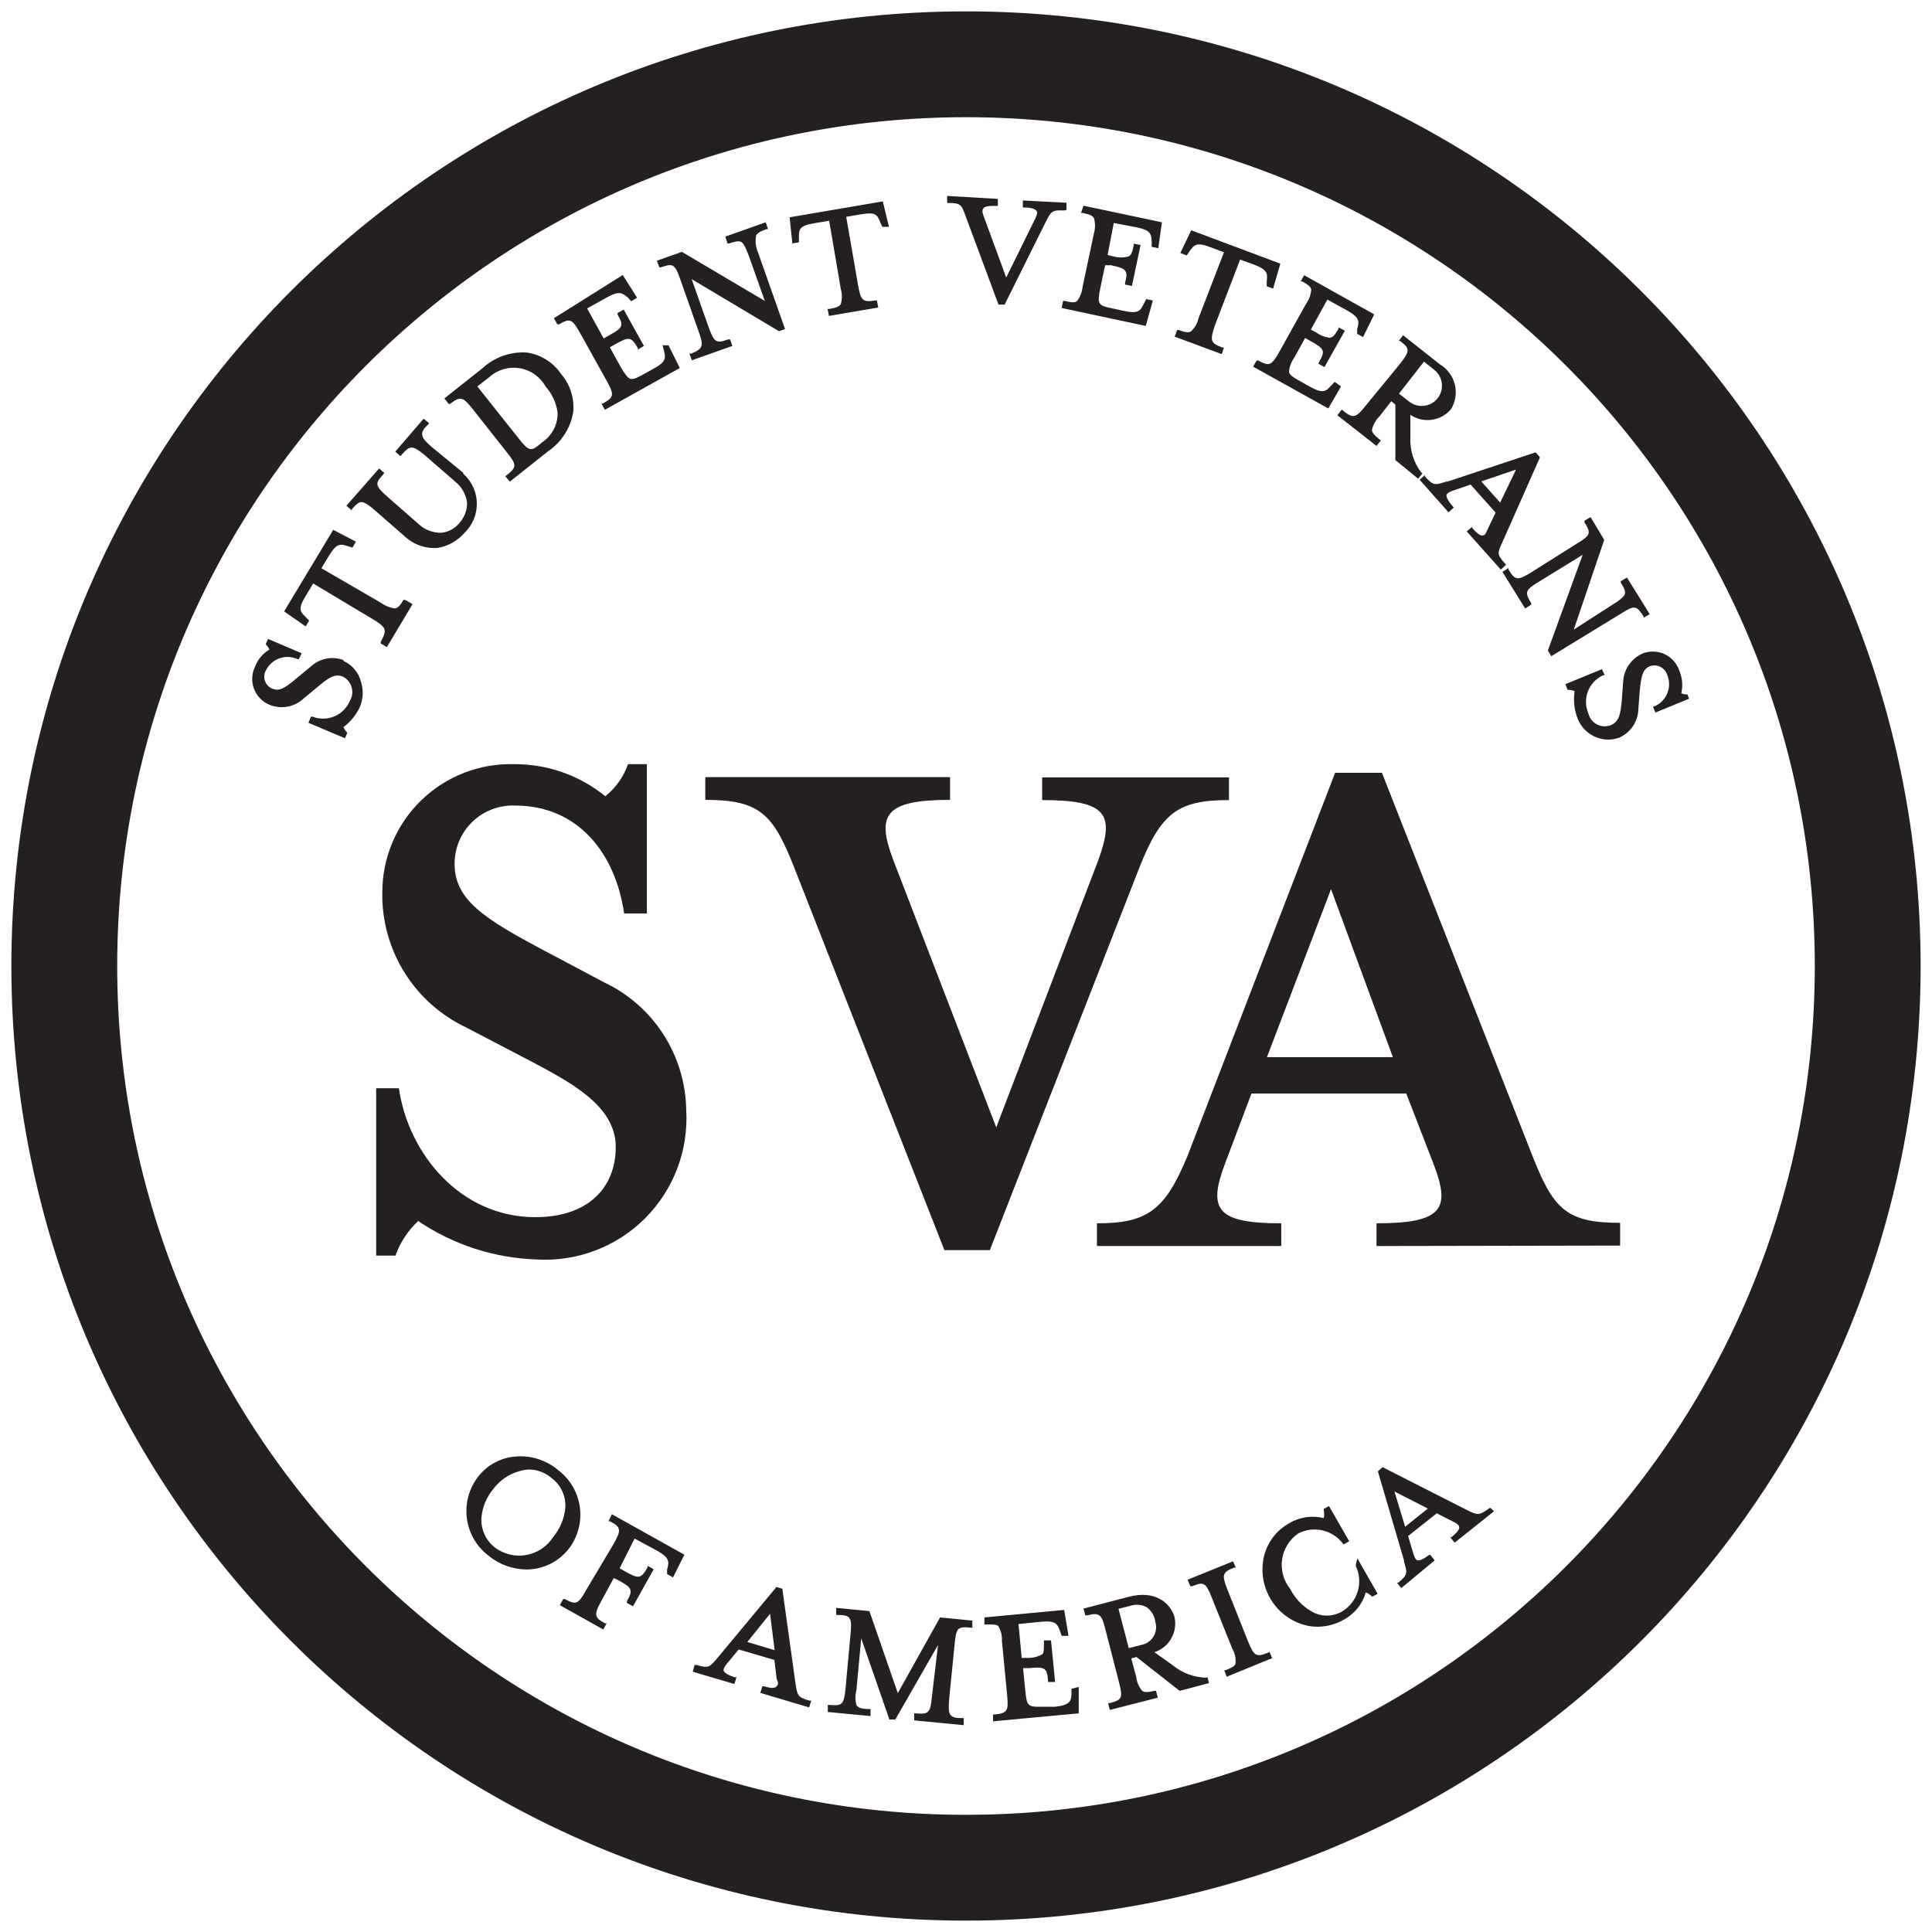 <svg xmlns="http://www.w3.org/2000/svg" fill="none" viewBox="0 0 72 72" height="72" width="72">
<path fill="#242021" d="M36 0.424C55.648 0.424 71.576 16.352 71.576 36C71.576 55.648 55.648 71.576 36 71.576C16.352 71.576 0.424 55.648 0.424 36C0.424 16.352 16.352 0.424 36 0.424ZM36 3.862C18.251 3.862 3.862 18.251 3.862 36C3.862 53.749 18.251 68.138 36 68.138C53.749 68.138 68.138 53.749 68.138 36C68.138 18.251 53.749 3.862 36 3.862Z"></path>
<path fill="#242021" d="M62.945 26.039L61.691 26.555L61.598 26.327H61.649C61.758 26.281 61.857 26.215 61.941 26.131C62.024 26.047 62.09 25.948 62.135 25.838C62.18 25.729 62.203 25.612 62.202 25.494C62.202 25.375 62.178 25.258 62.132 25.149C62.112 25.085 62.079 25.026 62.035 24.975C61.992 24.923 61.938 24.882 61.878 24.852C61.818 24.822 61.753 24.804 61.686 24.8C61.618 24.796 61.551 24.805 61.488 24.827C61.225 24.938 61.166 25.158 61.107 25.768L61.056 26.437C61.049 26.657 60.981 26.871 60.86 27.055C60.739 27.238 60.569 27.385 60.37 27.479C60.227 27.536 60.075 27.564 59.921 27.563C59.673 27.559 59.432 27.479 59.23 27.336C59.027 27.192 58.873 26.991 58.786 26.759C58.67 26.454 58.632 26.125 58.676 25.802V25.751C58.594 25.722 58.508 25.708 58.422 25.708L58.337 25.497L59.701 24.938L59.802 25.166H59.743C59.484 25.283 59.282 25.497 59.179 25.761C59.076 26.026 59.081 26.32 59.193 26.581C59.213 26.669 59.252 26.752 59.308 26.824C59.363 26.896 59.434 26.955 59.514 26.997C59.595 27.039 59.684 27.062 59.774 27.067C59.865 27.071 59.955 27.055 60.039 27.021C60.344 26.894 60.395 26.589 60.438 26.107L60.489 25.429C60.496 25.196 60.57 24.97 60.702 24.778C60.835 24.585 61.019 24.435 61.234 24.345C61.364 24.297 61.503 24.275 61.642 24.282C61.781 24.288 61.918 24.322 62.043 24.382C62.169 24.442 62.281 24.527 62.373 24.631C62.466 24.735 62.536 24.857 62.581 24.988C62.696 25.255 62.723 25.552 62.657 25.835C62.728 25.871 62.807 25.885 62.886 25.878L62.945 26.039ZM20.914 13.943C21.079 14.135 21.204 14.358 21.281 14.6C21.358 14.842 21.386 15.096 21.363 15.349C21.315 15.643 21.208 15.925 21.047 16.177C20.887 16.429 20.678 16.646 20.431 16.814L19 17.949L18.83 17.746L18.889 17.704C19.262 17.407 19.262 17.323 18.889 16.857L17.619 15.247C17.246 14.781 17.161 14.756 16.772 15.052H16.721L16.56 14.849L17.991 13.714C18.212 13.512 18.472 13.357 18.754 13.258C19.037 13.159 19.336 13.118 19.635 13.138C19.892 13.175 20.139 13.266 20.36 13.405C20.58 13.543 20.769 13.727 20.914 13.943ZM20.202 16.484C20.387 16.363 20.536 16.196 20.637 16C20.738 15.805 20.787 15.586 20.778 15.366C20.728 15.006 20.572 14.67 20.329 14.4C20.23 14.222 20.092 14.069 19.926 13.951C19.759 13.834 19.568 13.755 19.367 13.722C19.166 13.689 18.96 13.701 18.764 13.758C18.569 13.816 18.389 13.916 18.237 14.053L17.788 14.4L19.33 16.34C19.711 16.831 19.787 16.823 20.126 16.552L20.202 16.484ZM24.692 12.867L24.734 13.036C24.81 13.324 24.853 13.468 24.361 13.739L23.913 13.985C23.684 14.112 23.574 14.146 23.48 14.112C23.387 14.078 23.277 13.926 23.133 13.68L22.727 12.943L22.921 12.833C23.447 12.537 23.523 12.545 23.768 12.969V13.028L23.997 12.892L23.243 11.537L23.015 11.664V11.723C23.252 12.139 23.226 12.206 22.693 12.503L22.498 12.613L21.88 11.495L22.608 11.088C23.099 10.817 23.201 10.927 23.396 11.088L23.523 11.224L23.743 11.097L23.209 10.249L20.643 11.859L20.77 12.088H20.829C21.236 11.859 21.312 11.867 21.617 12.409L22.608 14.188C22.896 14.713 22.887 14.798 22.473 15.035H22.413L22.54 15.273L25.335 13.714L24.912 12.867H24.692ZM17.263 17.619L16.094 16.662C15.891 16.484 15.755 16.348 15.738 16.23C15.721 16.111 15.738 16.026 15.95 15.823L15.992 15.772L15.789 15.603L14.73 16.831L14.925 17.001L14.967 16.95C15.273 16.602 15.357 16.577 15.815 16.95L16.975 17.958C17.217 18.154 17.372 18.436 17.407 18.745C17.408 19.021 17.305 19.287 17.119 19.491C17.036 19.594 16.933 19.679 16.817 19.741C16.701 19.804 16.573 19.843 16.441 19.855C16.127 19.86 15.823 19.741 15.594 19.525L14.434 18.508C14.222 18.322 14.095 18.195 14.07 18.076C14.044 17.958 14.112 17.873 14.281 17.678L14.324 17.627L14.129 17.458L12.909 18.847L13.113 19.025V18.974C13.29 18.779 13.383 18.703 13.485 18.712C13.587 18.72 13.748 18.822 13.96 19.008L15.095 19.999C15.38 20.261 15.749 20.411 16.137 20.423H16.289C16.687 20.361 17.051 20.16 17.314 19.855C17.463 19.711 17.58 19.538 17.659 19.347C17.737 19.155 17.775 18.95 17.77 18.743C17.766 18.536 17.718 18.332 17.631 18.145C17.544 17.957 17.418 17.79 17.263 17.653V17.619ZM12.799 24.599C12.593 24.522 12.37 24.504 12.154 24.547C11.938 24.591 11.739 24.694 11.579 24.844L11.063 25.268C10.597 25.666 10.393 25.776 10.131 25.657C10.07 25.63 10.015 25.59 9.971 25.54C9.926 25.49 9.892 25.431 9.871 25.367C9.851 25.303 9.844 25.236 9.85 25.169C9.857 25.103 9.878 25.038 9.911 24.98C10.015 24.771 10.196 24.612 10.415 24.534C10.635 24.457 10.876 24.468 11.088 24.565H11.139L11.241 24.345L9.987 23.811L9.902 24.014C9.963 24.067 10.01 24.134 10.038 24.209C9.798 24.35 9.612 24.568 9.512 24.827C9.448 24.954 9.409 25.093 9.4 25.236C9.391 25.378 9.412 25.521 9.46 25.655C9.509 25.79 9.584 25.912 9.682 26.016C9.78 26.12 9.898 26.203 10.029 26.259C10.245 26.351 10.482 26.377 10.713 26.335C10.943 26.293 11.156 26.184 11.325 26.022L11.859 25.581C12.232 25.268 12.477 25.09 12.782 25.217C12.859 25.257 12.927 25.312 12.982 25.379C13.037 25.446 13.078 25.523 13.102 25.606C13.127 25.689 13.135 25.776 13.125 25.862C13.115 25.948 13.088 26.031 13.045 26.107C12.937 26.37 12.731 26.581 12.469 26.694C12.208 26.806 11.912 26.811 11.647 26.708H11.588L11.495 26.937L12.858 27.513L12.943 27.309C12.883 27.247 12.835 27.176 12.799 27.098C13.06 26.903 13.27 26.647 13.409 26.352C13.537 26.051 13.552 25.714 13.451 25.403C13.408 25.234 13.327 25.076 13.214 24.943C13.101 24.809 12.959 24.703 12.799 24.633V24.599ZM15.044 22.346C14.917 22.566 14.823 22.659 14.722 22.676C14.532 22.649 14.352 22.576 14.197 22.464L11.977 21.177L12.265 20.702C12.553 20.228 12.689 20.27 12.969 20.355L13.138 20.406L13.265 20.186L12.418 19.745L10.588 22.786L11.393 23.345L11.52 23.125L11.393 22.998C11.19 22.794 11.088 22.693 11.393 22.21L11.672 21.744L13.892 23.074C14.4 23.379 14.434 23.472 14.188 23.921V23.98L14.417 24.116L15.374 22.515L15.145 22.379L15.044 22.346ZM28.173 8.793C28.215 8.691 28.309 8.632 28.563 8.538H28.622L28.537 8.284L27.03 8.818L27.114 9.072H27.174C27.428 8.987 27.546 8.97 27.631 9.021C27.716 9.072 27.8 9.25 27.902 9.521L28.503 11.215L25.412 9.386L24.48 9.716L24.573 9.962H24.633C25.073 9.809 25.149 9.826 25.352 10.411L26.03 12.333C26.233 12.901 26.208 12.986 25.759 13.18H25.691L25.785 13.426L27.292 12.892L27.207 12.647H27.14C26.894 12.74 26.776 12.748 26.682 12.697C26.589 12.647 26.505 12.46 26.411 12.198L25.776 10.402L29.029 12.342L29.257 12.265L28.241 9.386C28.165 9.207 28.141 9.01 28.173 8.818V8.793ZM61.251 22.972V23.023L61.48 22.888L60.633 21.524L60.404 21.659V21.719C60.548 21.939 60.582 22.058 60.548 22.151C60.514 22.244 60.361 22.371 60.124 22.515L58.65 23.464L59.785 20.118L59.277 19.271L59.048 19.406V19.465C59.294 19.864 59.294 19.94 58.761 20.262L57.066 21.329C56.558 21.642 56.465 21.634 56.219 21.227V21.168L55.991 21.312L56.838 22.676L57.066 22.532V22.481C56.812 22.066 56.838 21.99 57.354 21.676L58.981 20.677L57.685 24.243L57.812 24.455L60.404 22.871C60.929 22.532 60.988 22.574 61.251 22.972ZM29.427 8.098L29.529 9.072L29.774 9.03V8.843C29.774 8.555 29.774 8.411 30.359 8.318L30.901 8.225L31.333 10.766C31.389 10.951 31.389 11.149 31.333 11.334C31.282 11.418 31.172 11.469 30.909 11.512H30.841L30.892 11.774L32.73 11.461L32.679 11.198H32.62C32.146 11.274 32.078 11.198 31.977 10.622L31.536 8.081L32.078 7.988C32.629 7.895 32.688 7.988 32.807 8.293L32.883 8.454H33.129L32.9 7.505L29.427 8.098ZM56.126 21.049L55.931 21.227L54.661 19.804L54.864 19.635V19.677C55.042 19.881 55.169 19.965 55.254 19.957C55.338 19.948 55.372 19.881 55.431 19.745L55.736 19.101L54.805 18.059L54.136 18.288C54 18.339 53.924 18.39 53.907 18.449C53.89 18.508 53.958 18.669 54.136 18.864L54.178 18.915L53.983 19.093L52.907 17.881L53.102 17.704V17.755C53.416 18.102 53.475 18.085 53.89 17.949H53.941L57.227 16.857L57.38 17.026V17.068L55.991 20.203C55.804 20.601 55.779 20.66 56.084 20.999L56.126 21.049ZM55.906 18.729L56.499 17.5L55.203 17.941L55.906 18.729ZM53.009 17.644L52.848 17.839L52.001 17.145V15.078L51.849 14.951L51.408 15.518C51.269 15.655 51.172 15.828 51.129 16.018C51.129 16.111 51.205 16.213 51.408 16.374L51.459 16.416L51.298 16.619L49.841 15.476L50.002 15.264L50.053 15.306C50.434 15.603 50.519 15.586 50.9 15.112L52.179 13.553C52.357 13.324 52.458 13.172 52.458 13.062C52.458 12.952 52.382 12.867 52.179 12.706H52.128L52.289 12.494L53.661 13.579C53.798 13.66 53.918 13.769 54.013 13.897C54.109 14.025 54.178 14.171 54.216 14.326C54.255 14.482 54.262 14.643 54.238 14.801C54.214 14.959 54.159 15.111 54.076 15.247C53.894 15.464 53.639 15.605 53.359 15.644C53.079 15.683 52.794 15.617 52.56 15.459V16.306C52.54 16.775 52.683 17.236 52.967 17.61L53.009 17.644ZM52.518 14.968C52.675 15.091 52.875 15.147 53.073 15.123C53.272 15.1 53.453 14.998 53.577 14.841C53.7 14.683 53.756 14.483 53.732 14.285C53.708 14.086 53.607 13.905 53.449 13.782L53.068 13.477L52.136 14.671L52.518 14.968ZM49.739 14.231L49.612 14.366C49.417 14.578 49.316 14.688 48.825 14.417L48.376 14.163C48.147 14.036 48.054 13.951 48.037 13.858C48.054 13.669 48.121 13.488 48.231 13.333L48.638 12.596L48.833 12.706C49.367 13.002 49.392 13.07 49.163 13.485L49.129 13.553L49.358 13.68L50.12 12.325L49.883 12.198V12.249C49.748 12.486 49.672 12.57 49.57 12.587C49.379 12.57 49.197 12.5 49.045 12.384L48.85 12.283L49.468 11.164L50.205 11.571C50.688 11.842 50.654 11.986 50.578 12.265V12.443L50.798 12.562L51.213 11.715L48.604 10.258L48.469 10.487H48.528C48.765 10.614 48.85 10.698 48.867 10.792C48.853 10.984 48.785 11.169 48.672 11.325L47.681 13.104C47.545 13.35 47.435 13.511 47.325 13.553C47.215 13.595 47.113 13.553 46.885 13.434H46.834L46.698 13.663L49.502 15.222L49.977 14.4L49.739 14.231ZM46.215 9.674L46.732 9.86C47.249 10.055 47.24 10.199 47.207 10.487V10.665L47.444 10.758L47.715 9.826L44.394 8.581L43.988 9.428L44.225 9.521L44.327 9.369C44.496 9.131 44.581 9.013 45.097 9.208L45.614 9.402L44.665 11.859C44.624 12.047 44.526 12.218 44.386 12.35C44.301 12.401 44.174 12.393 43.928 12.299H43.869L43.776 12.545L45.529 13.197L45.614 12.952H45.555C45.106 12.782 45.081 12.706 45.284 12.105L46.215 9.674ZM39.744 7.818V7.556L38.118 7.471V7.734H38.177C38.44 7.734 38.592 7.793 38.634 7.869C38.677 7.946 38.634 8.013 38.584 8.14L37.499 10.343L36.652 8.039C36.601 7.903 36.601 7.81 36.652 7.759C36.703 7.691 36.855 7.666 37.127 7.674H37.186V7.412L35.297 7.302V7.564H35.365C35.814 7.564 35.839 7.649 35.983 8.047L37.211 11.351H37.44L38.965 8.284C39.168 7.878 39.202 7.818 39.668 7.844L39.744 7.818ZM40.286 7.937H40.354C40.617 7.988 40.718 8.039 40.769 8.132C40.821 8.315 40.821 8.508 40.769 8.691L40.345 10.69C40.327 10.88 40.256 11.062 40.142 11.215C40.066 11.283 39.939 11.283 39.685 11.215H39.617L39.566 11.478L42.7 12.147L42.963 11.198L42.717 11.147L42.633 11.308C42.505 11.571 42.438 11.707 41.895 11.588L41.387 11.478C40.938 11.385 40.879 11.334 41.006 10.732L41.184 9.885H41.404C41.692 9.945 41.862 9.995 41.929 10.089C41.997 10.182 41.997 10.275 41.929 10.537V10.605L42.184 10.656L42.505 9.131L42.251 9.081V9.14C42.2 9.402 42.15 9.513 42.065 9.555C41.879 9.607 41.683 9.607 41.497 9.555L41.277 9.504L41.506 8.31L42.353 8.471C42.904 8.581 42.904 8.733 42.92 9.021V9.199L43.166 9.25L43.302 8.284L40.379 7.666L40.286 7.937Z"></path>
<path fill="#242021" d="M22.803 56.431L25.505 57.939L25.081 58.786L24.861 58.659V58.49C24.937 58.21 24.971 58.066 24.497 57.795L23.65 57.338L23.091 58.447L23.286 58.557C23.811 58.854 23.887 58.837 24.133 58.413V58.354L24.361 58.481L23.591 59.862L23.362 59.735V59.675C23.599 59.252 23.565 59.176 23.04 58.888L22.871 58.812L22.413 59.658C22.269 59.921 22.193 60.09 22.227 60.209C22.261 60.328 22.337 60.379 22.549 60.497H22.608L22.481 60.726L20.863 59.819L20.99 59.591H21.049C21.465 59.819 21.549 59.786 21.837 59.269L22.871 57.532C23.006 57.287 23.091 57.117 23.065 56.999C23.04 56.88 22.964 56.821 22.735 56.694H22.676L22.803 56.431ZM19.618 58.49C19.105 58.484 18.609 58.305 18.212 57.981C17.99 57.813 17.803 57.603 17.664 57.362C17.524 57.121 17.434 56.855 17.398 56.579C17.363 56.303 17.383 56.023 17.457 55.754C17.531 55.486 17.658 55.235 17.831 55.017C17.998 54.804 18.208 54.629 18.448 54.502C18.687 54.375 18.95 54.299 19.22 54.28C19.794 54.233 20.364 54.416 20.804 54.788C21.025 54.956 21.21 55.166 21.349 55.406C21.488 55.647 21.577 55.912 21.612 56.188C21.647 56.463 21.626 56.743 21.551 57.01C21.477 57.277 21.349 57.527 21.177 57.744C20.989 57.977 20.752 58.165 20.482 58.294C20.212 58.423 19.917 58.49 19.618 58.49ZM20.617 57.278C20.871 56.972 21.027 56.598 21.066 56.203C21.083 55.988 21.045 55.773 20.956 55.578C20.867 55.382 20.73 55.213 20.558 55.084C20.323 54.88 20.023 54.766 19.711 54.763C19.453 54.782 19.201 54.857 18.973 54.981C18.745 55.105 18.547 55.276 18.39 55.483C18.134 55.787 17.977 56.162 17.941 56.558C17.928 56.772 17.967 56.986 18.056 57.18C18.145 57.375 18.279 57.546 18.449 57.676C18.615 57.8 18.805 57.887 19.006 57.934C19.207 57.981 19.416 57.986 19.62 57.949C19.823 57.911 20.017 57.833 20.188 57.717C20.36 57.602 20.506 57.453 20.617 57.278ZM30.164 63.377H30.232L30.155 63.631L28.334 63.089L28.41 62.843H28.47C28.724 62.92 28.876 62.928 28.944 62.843C29.012 62.759 29.012 62.716 28.944 62.564L28.859 61.861L27.529 61.471L27.081 62.013C26.987 62.123 26.953 62.208 26.97 62.267C26.987 62.327 27.131 62.428 27.377 62.505H27.445L27.369 62.759L25.818 62.301L25.886 62.047H25.954C26.403 62.183 26.445 62.132 26.725 61.802L28.936 59.142L29.156 59.21L29.647 62.75C29.715 63.182 29.723 63.25 30.164 63.377ZM28.698 60.141L27.851 61.192L28.868 61.497L28.698 60.141ZM44.996 62.479L45.055 62.725L43.962 63.013L42.353 61.751L42.158 61.802L42.344 62.496C42.366 62.686 42.443 62.866 42.565 63.013C42.649 63.072 42.768 63.072 43.022 63.013H43.081L43.149 63.267L41.362 63.724L41.294 63.47H41.353C41.819 63.352 41.853 63.276 41.701 62.691L41.193 60.717C41.125 60.438 41.065 60.268 40.964 60.201C40.862 60.133 40.769 60.141 40.515 60.201H40.447L40.379 59.947L42.073 59.506C43.022 59.26 43.59 59.701 43.767 60.243C43.833 60.518 43.792 60.807 43.654 61.053C43.516 61.3 43.29 61.485 43.022 61.573L43.7 62.056C44.062 62.355 44.517 62.52 44.987 62.522L44.996 62.479ZM43.047 60.387C43.01 60.194 42.901 60.021 42.743 59.904C42.655 59.852 42.558 59.819 42.458 59.808C42.357 59.796 42.255 59.806 42.158 59.836L41.684 59.955L42.065 61.42L42.531 61.302C42.627 61.284 42.718 61.246 42.798 61.19C42.878 61.133 42.944 61.06 42.994 60.976C43.043 60.891 43.073 60.797 43.082 60.7C43.092 60.603 43.08 60.505 43.047 60.412V60.387ZM50.527 58.312V58.362C50.668 58.658 50.693 58.996 50.597 59.31C50.502 59.623 50.292 59.89 50.01 60.057C49.839 60.156 49.645 60.209 49.447 60.209C49.249 60.209 49.055 60.156 48.884 60.057C48.538 59.859 48.259 59.565 48.079 59.21C47.957 59.057 47.867 58.882 47.816 58.694C47.765 58.506 47.753 58.309 47.78 58.116C47.808 57.923 47.875 57.738 47.978 57.572C48.08 57.406 48.215 57.263 48.376 57.151C48.659 57.002 48.987 56.961 49.299 57.036C49.611 57.111 49.885 57.296 50.07 57.558L50.281 57.439L49.528 56.126L49.333 56.236V56.287C49.353 56.382 49.353 56.48 49.333 56.575C48.898 56.466 48.439 56.533 48.054 56.762C47.818 56.891 47.612 57.067 47.449 57.28C47.286 57.493 47.169 57.738 47.105 57.998C46.981 58.525 47.061 59.08 47.328 59.551C47.595 60.022 48.029 60.375 48.545 60.539C48.726 60.596 48.914 60.624 49.104 60.624C49.452 60.621 49.794 60.528 50.095 60.353C50.486 60.136 50.775 59.774 50.9 59.345C50.991 59.379 51.072 59.434 51.137 59.506L51.34 59.396L50.586 58.075L50.527 58.312ZM33.459 63.098L32.4 60.04L31.163 59.921V60.184H31.231C31.705 60.184 31.756 60.302 31.697 60.895L31.511 62.92C31.451 63.521 31.392 63.58 30.918 63.538H30.85V63.801L32.442 63.953V63.691H32.358C32.095 63.691 31.977 63.631 31.917 63.547C31.868 63.361 31.868 63.165 31.917 62.979L32.095 61.056L33.145 64.08H33.366L34.958 61.302L34.729 63.233C34.67 63.834 34.611 63.894 34.136 63.852H34.069V64.114L35.915 64.292V64.029H35.847C35.373 64.029 35.322 63.911 35.373 63.309L35.577 61.268C35.636 60.666 35.687 60.607 36.169 60.658H36.237V60.395L35.034 60.277L33.459 63.098ZM55.677 56.321L54.212 57.49L54.042 57.287H54.093C54.297 57.117 54.39 56.999 54.381 56.914C54.373 56.829 54.305 56.787 54.178 56.719L53.543 56.397L52.475 57.244L52.679 57.922C52.721 58.058 52.763 58.134 52.831 58.151C52.899 58.168 53.051 58.108 53.255 57.947H53.305L53.466 58.151L52.221 59.184L52.06 58.981H52.111C52.467 58.684 52.45 58.617 52.323 58.202V58.151L51.349 54.83L51.527 54.678L54.661 56.27C55.05 56.465 55.11 56.499 55.508 56.203H55.559L55.677 56.321ZM51.967 55.584L52.365 56.897L53.212 56.219L51.967 55.584ZM47.257 61.59C46.817 61.768 46.741 61.725 46.512 61.175L45.741 59.235C45.639 58.972 45.58 58.794 45.623 58.684C45.665 58.574 45.741 58.523 45.987 58.422H46.055L45.953 58.185L44.259 58.871L44.361 59.116H44.42C44.852 58.947 44.928 58.956 45.157 59.532L45.919 61.429C46.016 61.595 46.06 61.787 46.046 61.98C46.046 62.073 45.919 62.149 45.682 62.242H45.623L45.716 62.488L47.41 61.793L47.308 61.556L47.257 61.59ZM39.93 62.937V63.114C39.93 63.403 39.863 63.547 39.312 63.606H38.795C38.338 63.606 38.262 63.606 38.211 63.013L38.126 62.166H38.346C38.956 62.106 39.016 62.166 39.058 62.623V62.682H39.321L39.168 61.132H38.905V61.2C38.905 61.463 38.905 61.581 38.846 61.649C38.678 61.744 38.488 61.791 38.295 61.785H38.075L37.957 60.523L38.804 60.438C39.354 60.387 39.405 60.523 39.507 60.794L39.566 60.963H39.82L39.659 59.997L36.686 60.277V60.539H36.754C37.017 60.539 37.135 60.539 37.203 60.599C37.301 60.762 37.348 60.951 37.338 61.141L37.533 63.174C37.593 63.775 37.533 63.843 37.067 63.894H37.008V64.148L40.201 63.852V62.869L39.93 62.937Z"></path>
<path fill="#242021" d="M19.982 46.936C18.411 46.882 16.887 46.386 15.586 45.504C15.203 45.858 14.913 46.3 14.739 46.792H14.019V40.557H14.866C15.213 42.971 17.136 45.36 19.948 45.36C21.896 45.36 22.947 44.284 22.947 42.743C22.947 41.201 21.253 40.329 19.72 39.515L17.365 38.287C16.417 37.837 15.619 37.122 15.066 36.23C14.513 35.338 14.229 34.305 14.248 33.256C14.247 32.616 14.375 31.983 14.624 31.393C14.873 30.804 15.238 30.271 15.697 29.826C16.156 29.38 16.7 29.031 17.297 28.8C17.893 28.568 18.529 28.459 19.169 28.478C20.402 28.473 21.6 28.895 22.557 29.673C22.947 29.363 23.241 28.949 23.404 28.478H24.107V34.043H23.26C22.938 31.824 21.566 30.02 19.186 30.02C18.895 30.01 18.605 30.058 18.333 30.163C18.061 30.267 17.812 30.425 17.603 30.627C17.393 30.83 17.227 31.072 17.113 31.34C17 31.609 16.941 31.897 16.941 32.188C16.941 33.527 18.017 34.23 20.329 35.45L22.515 36.61C23.416 37.037 24.18 37.707 24.721 38.545C25.261 39.384 25.556 40.356 25.573 41.353C25.619 42.099 25.505 42.846 25.241 43.545C24.976 44.243 24.565 44.878 24.037 45.406C23.508 45.934 22.873 46.343 22.174 46.607C21.475 46.871 20.728 46.983 19.982 46.936ZM42.455 32.349L36.889 46.588H35.195L29.605 32.349C28.817 30.342 28.326 29.808 26.284 29.808V28.961H35.407V29.808C32.934 29.808 32.671 30.393 33.281 32.027L37.127 42.014L40.938 32.036C41.548 30.342 41.26 29.817 38.838 29.817V28.97H45.8V29.817C43.903 29.817 43.268 30.282 42.455 32.349ZM51.298 46.436V45.589C53.797 45.589 54.059 45.03 53.424 43.378L52.407 40.752H46.639L45.648 43.378C45.013 45.072 45.335 45.589 47.749 45.589V46.436H40.879V45.589C42.743 45.589 43.42 45.123 44.267 43.048L49.756 28.8H51.501L57.092 43.031C57.88 45.038 58.345 45.572 60.378 45.572V46.419L51.298 46.436ZM49.604 33.137L47.215 39.397H51.908L49.604 33.137Z"></path>
<path stroke-miterlimit="10" stroke-width="1.01" stroke="#242021" d="M36 68.138C53.749 68.138 68.137 53.749 68.137 36C68.137 18.251 53.749 3.863 36 3.863C18.251 3.863 3.863 18.251 3.863 36C3.863 53.749 18.251 68.138 36 68.138Z"></path>
</svg>
